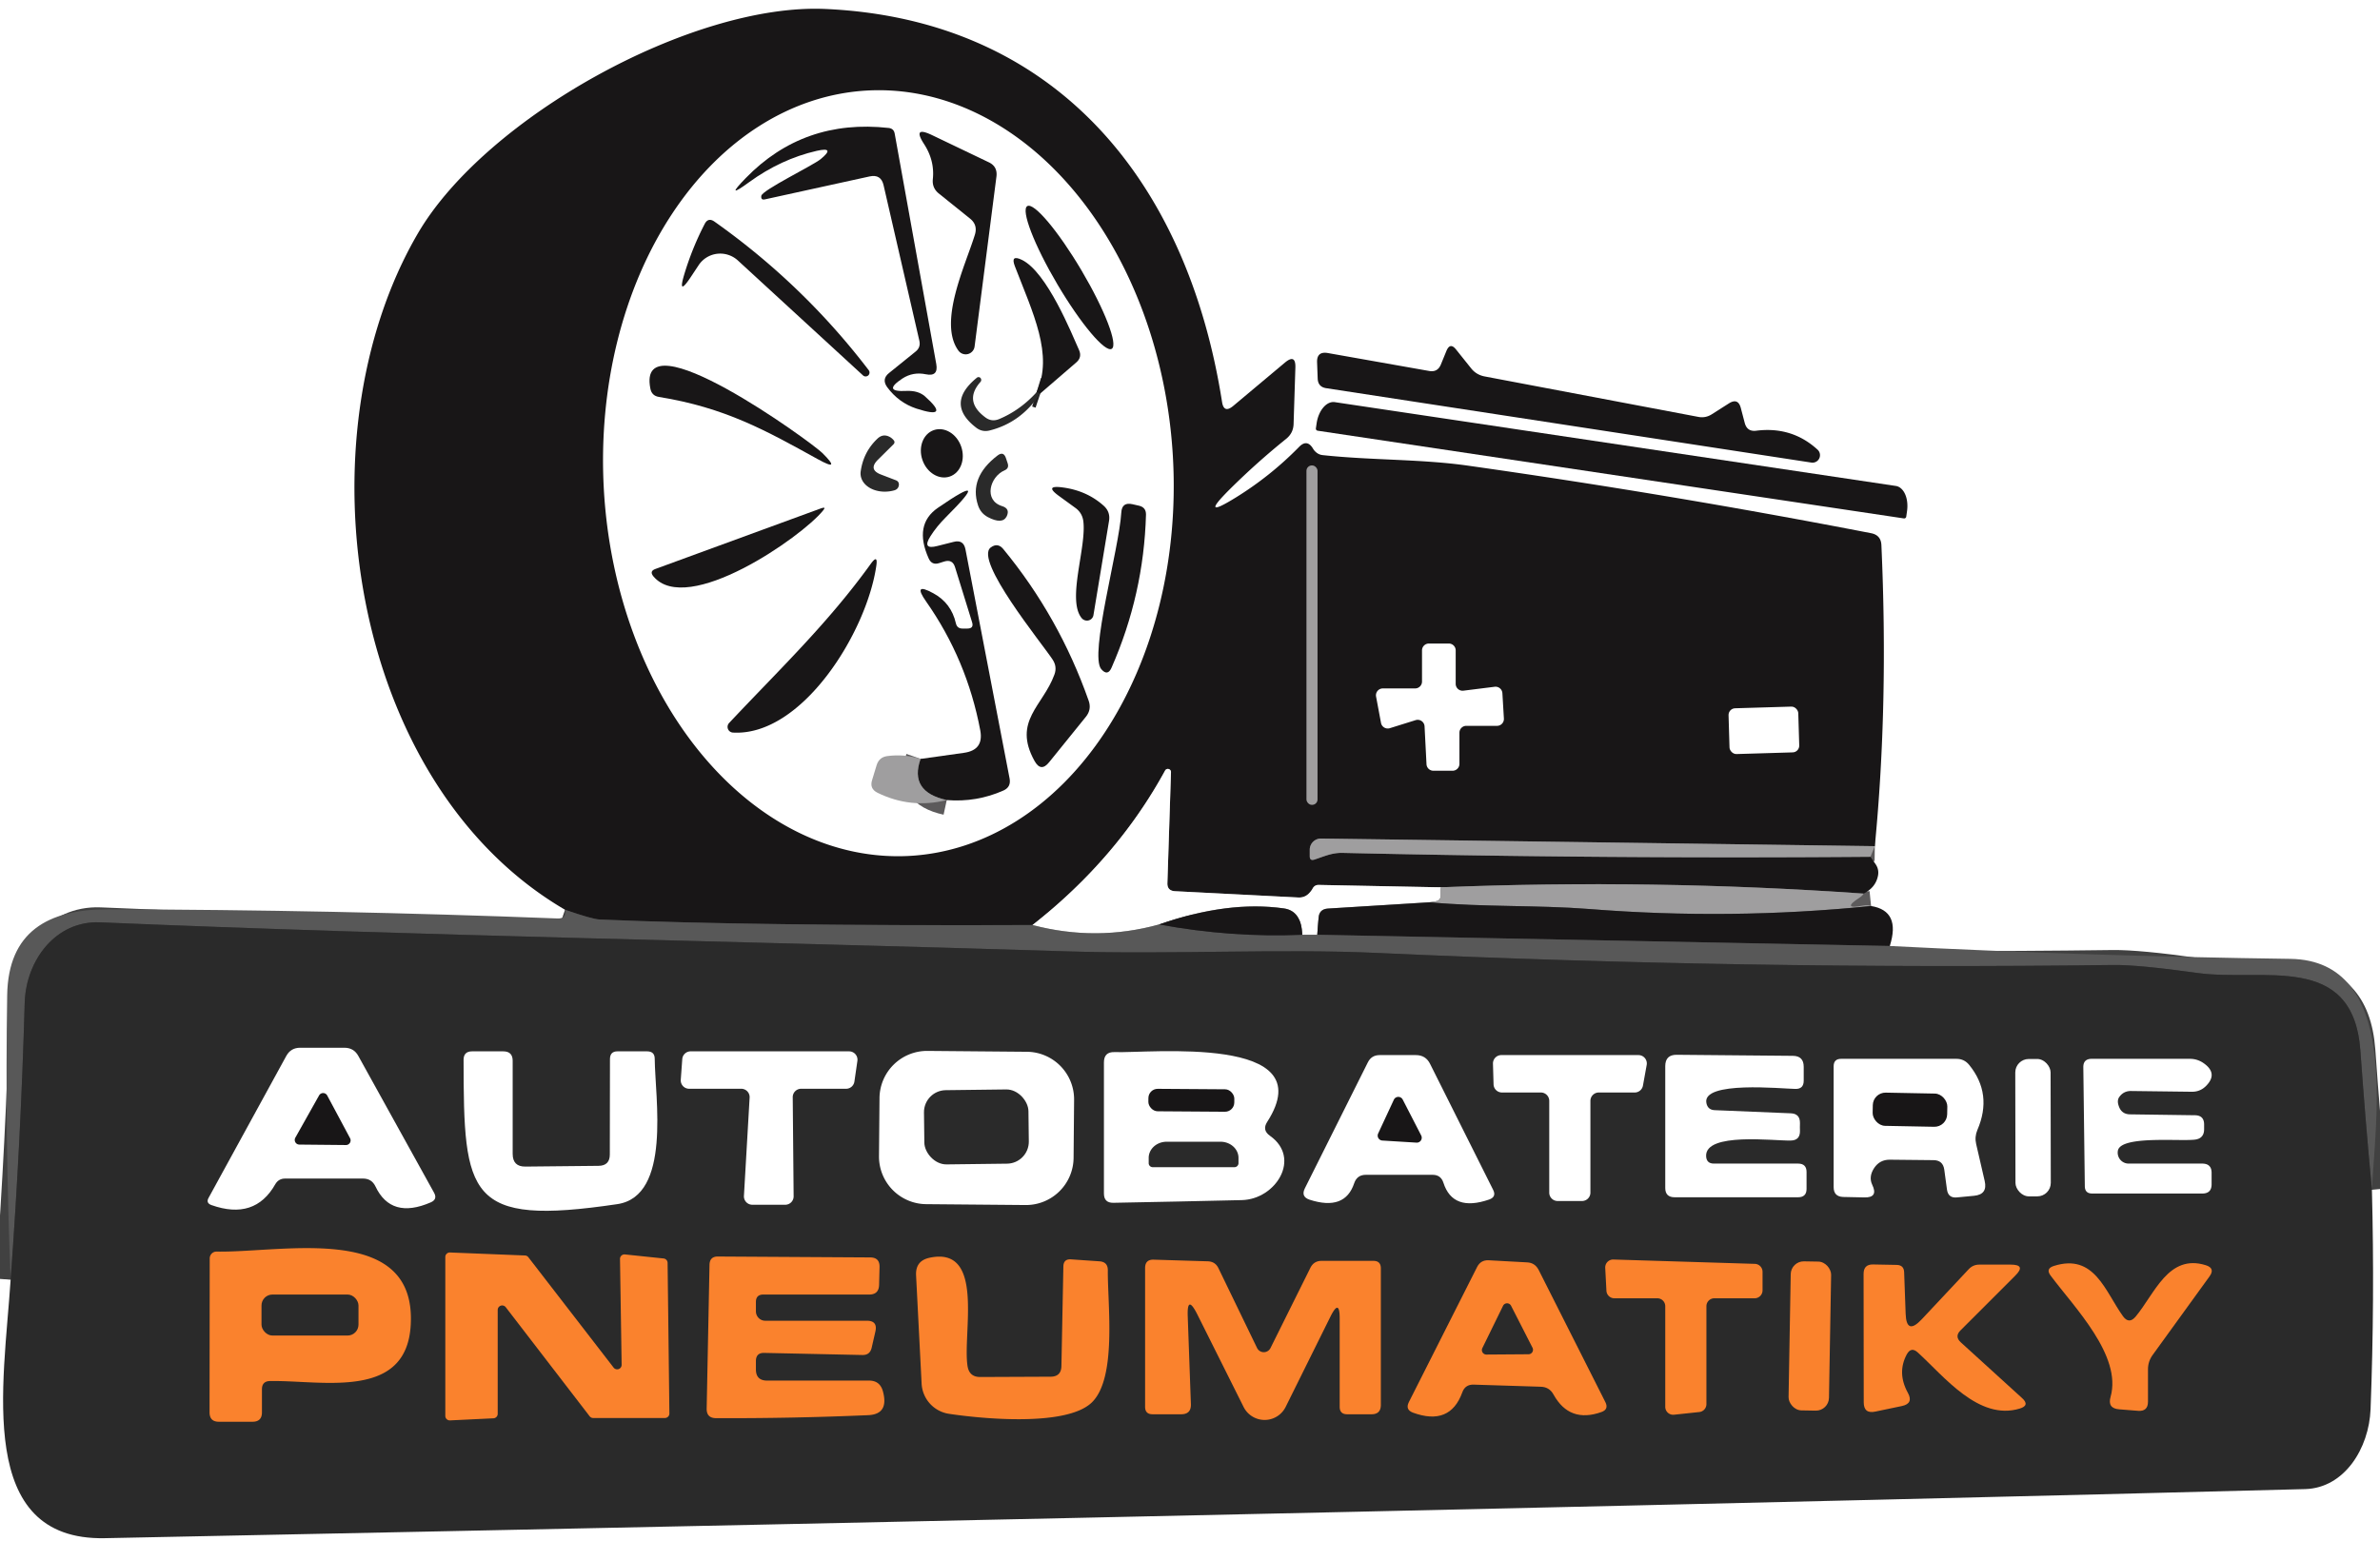 <?xml version="1.0" encoding="UTF-8" standalone="no"?>
<!DOCTYPE svg PUBLIC "-//W3C//DTD SVG 1.1//EN" "http://www.w3.org/Graphics/SVG/1.1/DTD/svg11.dtd">
<svg xmlns="http://www.w3.org/2000/svg" version="1.1" viewBox="0.00 0.00 159.00 103.00">
<path fill="#ffffff" d="
  M 0.00 0.00
  L 159.00 0.00
  L 159.00 103.00
  L 0.00 103.00
  L 0.00 0.00
  Z"
/>
<g stroke-width="2.00" fill="none" stroke-linecap="butt">
<path stroke="#5c5a5b" vector-effect="non-scaling-stroke" d="
  M 125.25 56.54
  L 88.26 56.03
  A 0.75 0.75 0.0 0 0 87.50 56.78
  L 87.50 57.21
  Q 87.50 57.53 87.80 57.44
  C 88.48 57.22 88.98 56.97 89.72 56.99
  Q 107.34 57.39 124.96 57.25"
/>
<path stroke="#5c5a5b" vector-effect="non-scaling-stroke" d="
  M 124.50 59.71
  Q 110.39 58.72 96.25 59.29"
/>
<path stroke="#8c8b8b" vector-effect="non-scaling-stroke" d="
  M 96.25 59.29
  L 88.09 59.13
  Q 87.83 59.13 87.70 59.36
  Q 87.62 59.51 87.50 59.64
  Q 87.20 59.99 86.74 59.97
  L 78.50 59.55
  Q 77.97 59.52 77.99 59.00
  L 78.23 51.59
  A 0.21 0.21 0.0 0 0 77.84 51.48
  Q 74.62 57.38 68.98 61.81"
/>
<path stroke="#383738" vector-effect="non-scaling-stroke" d="
  M 68.98 61.81
  Q 50.21 61.88 40.06 61.44
  Q 39.57 61.42 37.75 60.79"
/>
<path stroke="#cfcfcf" vector-effect="non-scaling-stroke" d="
  M 96.25 59.29
  L 96.25 59.80
  Q 96.26 60.18 95.88 60.23
  L 95.50 60.29"
/>
<path stroke="#8c8b8b" vector-effect="non-scaling-stroke" d="
  M 95.50 60.29
  L 88.71 60.71
  Q 88.13 60.75 88.09 61.33
  L 88.00 62.46"
/>
<path stroke="#acacac" vector-effect="non-scaling-stroke" d="
  M 88.00 62.46
  L 87.00 62.46"
/>
<path stroke="#8c8b8b" vector-effect="non-scaling-stroke" d="
  M 87.00 62.46
  Q 86.94 60.86 85.77 60.70
  Q 82.04 60.17 77.44 61.77"
/>
<path stroke="#acacac" vector-effect="non-scaling-stroke" d="
  M 77.44 61.77
  Q 73.25 62.93 68.98 61.81"
/>
<path stroke="#5c5a5b" vector-effect="non-scaling-stroke" d="
  M 125.00 60.54
  Q 115.58 61.49 106.17 60.74
  C 102.71 60.47 99.07 60.62 95.50 60.29"
/>
<path stroke="#383738" vector-effect="non-scaling-stroke" d="
  M 77.44 61.77
  Q 82.24 62.66 87.00 62.46"
/>
<path stroke="#414141" vector-effect="non-scaling-stroke" d="
  M 158.46 79.50
  Q 158.02 74.86 157.69 70.20
  C 157.20 63.54 151.12 65.63 146.78 65.01
  Q 142.85 64.46 141.16 64.48
  Q 116.63 64.80 92.13 63.68
  C 85.54 63.37 78.29 63.79 71.34 63.57
  C 49.78 62.89 28.24 62.54 6.69 61.63
  C 3.73 61.50 1.73 64.16 1.65 67.01
  Q 1.39 76.27 0.71 85.51"
/>
<path stroke="#383738" vector-effect="non-scaling-stroke" d="
  M 126.25 63.21
  L 88.00 62.46"
/>
</g>
<path fill="#181617" d="
  M 125.25 56.54
  L 88.26 56.03
  A 0.75 0.75 0.0 0 0 87.50 56.78
  L 87.50 57.21
  Q 87.50 57.53 87.80 57.44
  C 88.48 57.22 88.98 56.97 89.72 56.99
  Q 107.34 57.39 124.96 57.25
  L 125.30 57.74
  Q 125.56 58.12 125.45 58.57
  Q 125.28 59.32 124.50 59.71
  Q 110.39 58.72 96.25 59.29
  L 88.09 59.13
  Q 87.83 59.13 87.70 59.36
  Q 87.62 59.51 87.50 59.64
  Q 87.20 59.99 86.74 59.97
  L 78.50 59.55
  Q 77.97 59.52 77.99 59.00
  L 78.23 51.59
  A 0.21 0.21 0.0 0 0 77.84 51.48
  Q 74.62 57.38 68.98 61.81
  Q 50.21 61.88 40.06 61.44
  Q 39.57 61.42 37.75 60.79
  C 23.28 52.34 19.91 29.31 27.92 15.59
  C 32.44 7.86 46.24 0.19 55.16 0.60
  C 70.38 1.29 79.29 11.92 81.64 26.85
  Q 81.76 27.64 82.38 27.13
  L 85.84 24.23
  Q 86.57 23.62 86.54 24.57
  L 86.42 28.34
  Q 86.40 28.93 85.94 29.31
  Q 83.94 30.92 82.13 32.72
  Q 80.07 34.78 82.55 33.25
  Q 84.88 31.81 86.78 29.87
  Q 87.32 29.31 87.72 29.98
  Q 87.79 30.10 87.89 30.19
  Q 88.09 30.38 88.36 30.41
  C 91.62 30.76 94.93 30.67 98.04 31.11
  Q 111.61 33.03 125.01 35.63
  Q 125.66 35.76 125.69 36.42
  Q 126.17 47.08 125.25 56.54
  Z"
/>
<path fill="#ffffff" d="
  M 60.78 57.19
  A 25.61 19.04 86.8 0 1 40.34 32.683
  A 25.61 19.04 86.8 0 1 57.92 6.05
  A 25.61 19.04 86.8 0 1 78.36 30.557
  A 25.61 19.04 86.8 0 1 60.78 57.19
  Z"
/>
<g stroke-width="2.00" fill="none" stroke-linecap="butt">
<path stroke="#212021" vector-effect="non-scaling-stroke" d="
  M 69.50 26.29
  Q 69.38 26.25 69.25 26.21"
/>
<path stroke="#5c5a5b" vector-effect="non-scaling-stroke" d="
  M 63.25 53.46
  Q 60.72 52.91 61.50 50.71"
/>
</g>
<path fill="#181617" d="
  M 54.56 10.08
  Q 52.17 10.63 50.05 12.17
  Q 48.35 13.41 49.82 11.90
  Q 53.69 7.92 59.37 8.55
  Q 59.71 8.59 59.77 8.92
  L 62.55 24.33
  Q 62.70 25.18 61.86 25.01
  Q 61.00 24.83 60.29 25.29
  Q 58.90 26.21 60.57 26.12
  Q 61.34 26.09 61.79 26.48
  Q 63.56 28.06 61.22 27.30
  Q 60.04 26.91 59.27 25.87
  Q 58.88 25.33 59.40 24.92
  L 61.17 23.49
  Q 61.52 23.21 61.42 22.77
  L 59.03 12.38
  Q 58.86 11.62 58.09 11.79
  L 51.11 13.32
  Q 50.82 13.39 50.86 13.09
  C 50.90 12.71 54.31 11.06 54.83 10.63
  Q 55.85 9.79 54.56 10.08
  Z"
/>
<path fill="#181617" d="
  M 64.81 14.61
  L 62.72 12.93
  Q 62.26 12.56 62.32 11.97
  Q 62.45 10.73 61.73 9.62
  Q 60.94 8.40 62.25 9.02
  L 66.05 10.84
  Q 66.65 11.12 66.57 11.79
  L 65.11 23.15
  A 0.60 0.60 0.0 0 1 64.03 23.43
  C 62.65 21.54 64.51 17.70 65.13 15.68
  Q 65.33 15.03 64.81 14.61
  Z"
/>
<ellipse fill="#181617" cx="0.00" cy="0.00" transform="translate(71.45,18.54) rotate(59.4)" rx="5.54" ry="0.93"/>
<path fill="#181617" d="
  M 46.68 17.71
  L 46.11 18.57
  Q 45.28 19.80 45.70 18.38
  Q 46.23 16.60 47.08 14.96
  Q 47.31 14.52 47.72 14.80
  Q 53.65 18.99 58.04 24.74
  A 0.26 0.26 0.0 0 1 57.66 25.09
  L 49.29 17.40
  A 1.74 1.73 38.1 0 0 46.68 17.71
  Z"
/>
<path fill="#181617" d="
  M 69.50 26.29
  Q 69.38 26.25 69.25 26.21
  C 70.40 23.71 69.00 20.91 67.80 17.79
  Q 67.49 16.99 68.26 17.36
  C 69.95 18.17 71.61 22.33 72.08 23.37
  Q 72.31 23.87 71.90 24.22
  L 69.50 26.29
  Z"
/>
<path fill="#181617" d="
  M 117.33 28.78
  Q 119.72 28.48 121.43 30.05
  A 0.50 0.50 0.0 0 1 121.02 30.91
  L 88.61 25.94
  Q 88.05 25.86 88.03 25.29
  L 87.99 24.22
  Q 87.96 23.46 88.71 23.59
  L 95.49 24.79
  Q 96.03 24.88 96.25 24.38
  L 96.63 23.45
  Q 96.88 22.85 97.28 23.36
  L 98.28 24.61
  Q 98.62 25.04 99.17 25.15
  L 113.48 27.86
  Q 113.93 27.94 114.33 27.70
  L 115.51 26.95
  Q 116.12 26.57 116.30 27.27
  L 116.56 28.26
  Q 116.72 28.86 117.33 28.78
  Z"
/>
<path fill="#181617" d="
  M 54.63 30.68
  C 51.16 28.76 48.45 27.24 44.01 26.52
  Q 43.54 26.44 43.45 25.97
  C 42.47 21.04 54.16 29.50 54.94 30.27
  Q 56.26 31.58 54.63 30.68
  Z"
/>
<path fill="#2a2a2a" d="
  M 69.25 26.21
  Q 69.38 26.25 69.50 26.29
  Q 68.21 28.25 66.09 28.77
  Q 65.61 28.88 65.22 28.58
  Q 63.13 26.98 65.26 25.24
  A 0.19 0.18 -88.3 0 1 65.51 25.51
  Q 64.36 26.80 65.83 27.89
  Q 66.24 28.20 66.73 28.01
  Q 68.15 27.42 69.25 26.21
  Z"
/>
<path fill="#181617" d="
  M 88.03 28.78
  A 0.14 0.14 0.0 0 1 87.91 28.62
  L 87.96 28.28
  A 1.57 0.99 -81.5 0 1 89.17 26.87
  L 126.65 32.47
  A 1.57 0.99 -81.5 0 1 127.40 34.17
  L 127.35 34.52
  A 0.14 0.14 0.0 0 1 127.19 34.64
  L 88.03 28.78
  Z"
/>
<ellipse fill="#181617" cx="0.00" cy="0.00" transform="translate(62.92,30.29) rotate(71.0)" rx="1.64" ry="1.37"/>
<path fill="#2a2a2a" d="
  M 58.86 31.71
  L 59.85 32.09
  Q 60.08 32.18 60.05 32.43
  Q 60.01 32.68 59.76 32.76
  A 1.76 1.31 -7.5 0 1 57.50 31.50
  Q 57.68 30.20 58.62 29.31
  Q 58.99 28.96 59.43 29.19
  Q 59.57 29.26 59.70 29.41
  Q 59.82 29.55 59.69 29.69
  L 58.65 30.72
  Q 57.99 31.38 58.86 31.71
  Z"
/>
<path fill="#2a2a2a" d="
  M 67.11 31.43
  C 66.13 31.85 65.69 33.43 66.95 33.82
  Q 67.50 33.99 67.25 34.51
  Q 66.96 35.06 65.99 34.55
  Q 65.51 34.29 65.34 33.77
  Q 64.72 31.90 66.65 30.43
  Q 67.04 30.14 67.20 30.60
  L 67.32 30.96
  Q 67.43 31.29 67.11 31.43
  Z"
/>
<rect fill="#9f9e9f" x="87.28" y="31.10" width="0.74" height="22.68" rx="0.36"/>
<path fill="#181617" d="
  M 71.86 33.95
  L 70.76 33.15
  Q 69.72 32.40 70.99 32.57
  Q 72.60 32.78 73.73 33.79
  Q 74.19 34.20 74.09 34.81
  L 73.05 41.10
  A 0.45 0.44 29.9 0 1 72.27 41.31
  C 71.25 40.08 72.61 36.56 72.37 34.80
  Q 72.29 34.27 71.86 33.95
  Z"
/>
<path fill="#181617" d="
  M 43.78 38.02
  L 54.87 33.96
  Q 55.22 33.84 54.98 34.12
  C 53.54 35.90 45.90 41.20 43.65 38.51
  Q 43.37 38.17 43.78 38.02
  Z"
/>
<path fill="#181617" d="
  M 73.57 44.71
  C 72.76 43.75 74.77 36.65 74.91 34.25
  Q 74.95 33.53 75.65 33.69
  L 76.09 33.79
  Q 76.57 33.90 76.56 34.39
  Q 76.41 39.72 74.26 44.61
  Q 74.00 45.21 73.57 44.71
  Z"
/>
<path fill="#181617" d="
  M 63.25 53.46
  Q 60.72 52.91 61.50 50.71
  L 64.42 50.30
  Q 65.73 50.11 65.49 48.81
  Q 64.60 44.08 61.87 40.19
  Q 60.94 38.87 62.35 39.64
  Q 63.55 40.29 63.86 41.65
  Q 63.94 42.00 64.30 42.00
  L 64.62 42.00
  Q 65.08 42.00 64.94 41.57
  L 63.80 37.89
  Q 63.63 37.35 63.08 37.52
  L 62.73 37.63
  Q 62.25 37.78 62.04 37.31
  Q 61.03 35.05 62.66 33.93
  Q 66.40 31.36 63.20 34.55
  Q 62.57 35.18 62.16 35.83
  Q 61.57 36.76 62.63 36.48
  L 63.70 36.21
  Q 64.37 36.03 64.50 36.71
  L 67.45 52.03
  Q 67.55 52.59 67.04 52.82
  Q 65.24 53.62 63.25 53.46
  Z"
/>
<path fill="#181617" d="
  M 70.32 44.07
  C 69.62 43.00 65.05 37.42 66.19 36.58
  Q 66.65 36.24 67.02 36.68
  Q 70.76 41.22 72.73 46.82
  Q 72.94 47.41 72.54 47.90
  L 70.09 50.93
  Q 69.54 51.62 69.11 50.84
  C 67.64 48.18 69.68 47.17 70.44 45.08
  Q 70.64 44.55 70.32 44.07
  Z"
/>
<path fill="#181617" d="
  M 48.71 48.31
  C 52.06 44.74 55.28 41.69 58.17 37.68
  Q 58.67 36.99 58.54 37.83
  C 57.89 42.27 53.57 49.22 48.96 48.95
  A 0.38 0.38 0.0 0 1 48.71 48.31
  Z"
/>
<path fill="#ffffff" d="
  M 95.00 45.54
  L 95.00 43.46
  A 0.46 0.46 0.0 0 1 95.46 43.00
  L 96.79 43.00
  A 0.46 0.46 0.0 0 1 97.25 43.46
  L 97.25 45.70
  A 0.46 0.46 0.0 0 0 97.77 46.15
  L 99.85 45.89
  A 0.46 0.46 0.0 0 1 100.37 46.32
  L 100.47 48.01
  A 0.46 0.46 0.0 0 1 100.01 48.50
  L 97.96 48.50
  A 0.46 0.46 0.0 0 0 97.50 48.96
  L 97.50 51.04
  A 0.46 0.46 0.0 0 1 97.04 51.50
  L 95.76 51.50
  A 0.46 0.46 0.0 0 1 95.30 51.06
  L 95.17 48.53
  A 0.46 0.46 0.0 0 0 94.57 48.12
  L 92.84 48.66
  A 0.46 0.46 0.0 0 1 92.26 48.30
  L 91.93 46.54
  A 0.46 0.46 0.0 0 1 92.38 46.00
  L 94.54 46.00
  A 0.46 0.46 0.0 0 0 95.00 45.54
  Z"
/>
<rect fill="#ffffff" x="-2.33" y="-1.53" transform="translate(117.84,48.80) rotate(-1.7)" width="4.66" height="3.06" rx="0.45"/>
<path fill="#9f9e9f" d="
  M 61.50 50.71
  Q 60.72 52.91 63.25 53.46
  Q 60.84 54.06 58.62 52.97
  Q 58.08 52.70 58.26 52.13
  L 58.57 51.11
  Q 58.74 50.59 59.28 50.52
  Q 60.42 50.37 61.50 50.71
  Z"
/>
<path fill="#ffffff" d="
  M 96.25 59.29
  L 96.25 59.80
  Q 96.26 60.18 95.88 60.23
  L 95.50 60.29
  L 88.71 60.71
  Q 88.13 60.75 88.09 61.33
  L 88.00 62.46
  L 87.00 62.46
  Q 86.94 60.86 85.77 60.70
  Q 82.04 60.17 77.44 61.77
  Q 73.25 62.93 68.98 61.81
  Q 74.62 57.38 77.84 51.48
  A 0.21 0.21 0.0 0 1 78.23 51.59
  L 77.99 59.00
  Q 77.97 59.52 78.50 59.55
  L 86.74 59.97
  Q 87.20 59.99 87.50 59.64
  Q 87.62 59.51 87.70 59.36
  Q 87.83 59.13 88.09 59.13
  L 96.25 59.29
  Z"
/>
<path fill="#9f9e9f" d="
  M 125.25 56.54
  L 124.96 57.25
  Q 107.34 57.39 89.72 56.99
  C 88.98 56.97 88.48 57.22 87.80 57.44
  Q 87.50 57.53 87.50 57.21
  L 87.50 56.78
  A 0.75 0.75 0.0 0 1 88.26 56.03
  L 125.25 56.54
  Z"
/>
<path fill="#9f9e9f" d="
  M 124.50 59.71
  Q 124.44 59.84 124.23 59.98
  Q 122.97 60.80 124.47 60.51
  Q 124.77 60.45 125.00 60.54
  Q 115.58 61.49 106.17 60.74
  C 102.71 60.47 99.07 60.62 95.50 60.29
  L 95.88 60.23
  Q 96.26 60.18 96.25 59.80
  L 96.25 59.29
  Q 110.39 58.72 124.50 59.71
  Z"
/>
<path fill="#181617" d="
  M 95.50 60.29
  C 99.07 60.62 102.71 60.47 106.17 60.74
  Q 115.58 61.49 125.00 60.54
  Q 127.00 60.86 126.25 63.21
  L 88.00 62.46
  L 88.09 61.33
  Q 88.13 60.75 88.71 60.71
  L 95.50 60.29
  Z"
/>
<path fill="#585858" d="
  M 37.75 60.79
  Q 39.57 61.42 40.06 61.44
  Q 50.21 61.88 68.98 61.81
  Q 73.25 62.93 77.44 61.77
  Q 82.24 62.66 87.00 62.46
  L 88.00 62.46
  L 126.25 63.21
  Q 139.62 63.89 153.00 64.07
  C 160.36 64.17 158.69 74.77 158.46 79.50
  Q 158.02 74.86 157.69 70.20
  C 157.20 63.54 151.12 65.63 146.78 65.01
  Q 142.85 64.46 141.16 64.48
  Q 116.63 64.80 92.13 63.68
  C 85.54 63.37 78.29 63.79 71.34 63.57
  C 49.78 62.89 28.24 62.54 6.69 61.63
  C 3.73 61.50 1.73 64.16 1.65 67.01
  Q 1.39 76.27 0.71 85.51
  Q 0.33 76.00 0.48 66.49
  C 0.55 62.28 3.17 60.76 7.20 60.76
  Q 22.21 60.79 37.22 61.37
  C 37.65 61.39 37.79 61.22 37.75 60.79
  Z"
/>
<path fill="#181617" d="
  M 87.00 62.46
  Q 82.24 62.66 77.44 61.77
  Q 82.04 60.17 85.77 60.70
  Q 86.94 60.86 87.00 62.46
  Z"
/>
<path fill="#2a2a2a" d="
  M 158.46 79.50
  Q 158.65 86.84 158.37 94.16
  C 158.27 96.78 156.62 99.43 154.00 99.50
  Q 101.55 100.87 7.00 102.78
  C -1.67 102.95 0.25 92.54 0.71 85.51
  Q 1.39 76.27 1.65 67.01
  C 1.73 64.16 3.73 61.50 6.69 61.63
  C 28.24 62.54 49.78 62.89 71.34 63.57
  C 78.29 63.79 85.54 63.37 92.13 63.68
  Q 116.63 64.80 141.16 64.48
  Q 142.85 64.46 146.78 65.01
  C 151.12 65.63 157.20 63.54 157.69 70.20
  Q 158.02 74.86 158.46 79.50
  Z"
/>
<path fill="#ffffff" d="
  M 24.25 78.75
  L 19.05 78.75
  Q 18.61 78.75 18.39 79.13
  Q 17.02 81.55 14.12 80.52
  Q 13.74 80.38 13.94 80.03
  L 19.13 70.55
  Q 19.43 70.01 20.05 70.01
  L 23.01 70.01
  Q 23.64 70.01 23.94 70.56
  L 29.00 79.70
  Q 29.24 80.14 28.78 80.34
  Q 26.13 81.49 25.08 79.27
  Q 24.83 78.75 24.25 78.75
  Z"
/>
<path fill="#ffffff" d="
  M 35.10 77.95
  L 39.99 77.90
  Q 40.74 77.89 40.74 77.14
  L 40.75 70.75
  Q 40.76 70.25 41.25 70.25
  L 43.23 70.25
  Q 43.74 70.25 43.74 70.75
  C 43.76 73.34 44.87 79.92 41.24 80.46
  C 31.20 81.95 30.98 79.93 30.97 70.82
  Q 30.97 70.25 31.54 70.25
  L 33.62 70.25
  Q 34.25 70.25 34.25 70.88
  L 34.25 77.10
  Q 34.25 77.96 35.10 77.95
  Z"
/>
<path fill="#ffffff" d="
  M 52.96 73.31
  L 53.02 79.94
  A 0.56 0.56 0.0 0 1 52.46 80.50
  L 50.26 80.50
  A 0.56 0.56 0.0 0 1 49.70 79.91
  L 50.08 73.34
  A 0.56 0.56 0.0 0 0 49.52 72.75
  L 46.03 72.75
  A 0.56 0.56 0.0 0 1 45.48 72.15
  L 45.58 70.77
  A 0.56 0.56 0.0 0 1 46.14 70.25
  L 56.73 70.25
  A 0.56 0.56 0.0 0 1 57.28 70.89
  L 57.08 72.27
  A 0.56 0.56 0.0 0 1 56.53 72.75
  L 53.52 72.75
  A 0.56 0.56 0.0 0 0 52.96 73.31
  Z"
/>
<path fill="#ffffff" d="
  M 71.723 77.367
  A 3.18 3.18 0.0 0 1 68.515 80.519
  L 61.875 80.461
  A 3.18 3.18 0.0 0 1 58.723 77.253
  L 58.757 73.373
  A 3.18 3.18 0.0 0 1 61.965 70.221
  L 68.605 70.279
  A 3.18 3.18 0.0 0 1 71.757 73.487
  L 71.723 77.367
  Z"
/>
<path fill="#ffffff" d="
  M 84.84 75.89
  C 86.96 77.39 85.23 80.14 82.96 80.19
  Q 78.67 80.29 74.38 80.37
  Q 73.75 80.38 73.75 79.75
  L 73.75 70.99
  Q 73.75 70.28 74.45 70.30
  C 76.76 70.39 88.43 69.09 84.66 74.96
  Q 84.30 75.51 84.84 75.89
  Z"
/>
<path fill="#ffffff" d="
  M 95.71 78.50
  L 91.25 78.50
  Q 90.66 78.50 90.47 79.06
  Q 89.85 80.93 87.48 80.16
  Q 86.90 79.96 87.17 79.41
  L 91.38 70.99
  Q 91.62 70.50 92.17 70.50
  L 94.59 70.50
  Q 95.25 70.50 95.54 71.09
  L 99.75 79.50
  Q 99.99 79.97 99.49 80.15
  Q 97.06 80.99 96.43 79.03
  Q 96.26 78.50 95.71 78.50
  Z"
/>
<path fill="#ffffff" d="
  M 106.25 73.56
  L 106.25 79.69
  A 0.56 0.56 0.0 0 1 105.69 80.25
  L 104.06 80.25
  A 0.56 0.56 0.0 0 1 103.50 79.69
  L 103.50 73.56
  A 0.56 0.56 0.0 0 0 102.94 73.00
  L 100.34 73.00
  A 0.56 0.56 0.0 0 1 99.78 72.45
  L 99.74 71.07
  A 0.56 0.56 0.0 0 1 100.30 70.50
  L 109.46 70.50
  A 0.56 0.56 0.0 0 1 110.01 71.16
  L 109.76 72.54
  A 0.56 0.56 0.0 0 1 109.21 73.00
  L 106.81 73.00
  A 0.56 0.56 0.0 0 0 106.25 73.56
  Z"
/>
<path fill="#ffffff" d="
  M 113.98 77.25
  Q 114.00 77.75 114.50 77.75
  L 120.12 77.75
  Q 120.69 77.75 120.69 78.31
  L 120.69 79.44
  Q 120.69 80.00 120.12 80.00
  L 111.88 80.00
  Q 111.25 80.00 111.25 79.38
  L 111.25 71.24
  Q 111.25 70.47 112.02 70.48
  L 119.78 70.55
  Q 120.50 70.56 120.50 71.28
  L 120.50 72.21
  Q 120.50 72.78 119.93 72.76
  C 119.06 72.75 113.68 72.20 114.00 73.71
  Q 114.09 74.16 114.55 74.18
  L 119.63 74.39
  Q 120.26 74.41 120.25 75.05
  Q 120.24 75.32 120.25 75.57
  Q 120.26 76.20 119.63 76.21
  C 118.53 76.24 113.92 75.64 113.98 77.25
  Z"
/>
<path fill="#ffffff" d="
  M 125.21 78.04
  Q 124.82 78.63 125.08 79.17
  Q 125.50 80.04 124.54 80.01
  L 123.14 79.98
  Q 122.50 79.96 122.50 79.32
  L 122.50 71.25
  Q 122.50 70.75 123.00 70.75
  L 130.71 70.75
  Q 131.22 70.75 131.55 71.15
  Q 133.14 73.10 132.10 75.51
  Q 131.91 75.96 132.02 76.44
  L 132.59 78.91
  Q 132.80 79.81 131.89 79.90
  L 130.74 80.01
  Q 130.15 80.07 130.07 79.48
  L 129.89 78.15
  Q 129.80 77.52 129.16 77.52
  L 126.24 77.49
  Q 125.58 77.49 125.21 78.04
  Z"
/>
<rect fill="#ffffff" x="-1.18" y="-4.59" transform="translate(135.82,75.35) rotate(-0.1)" width="2.36" height="9.18" rx="0.90"/>
<path fill="#ffffff" d="
  M 141.49 76.88
  A 0.73 0.73 0.0 0 0 142.21 77.75
  L 147.12 77.75
  Q 147.75 77.75 147.75 78.37
  L 147.75 79.13
  Q 147.75 79.75 147.13 79.75
  L 139.77 79.75
  Q 139.29 79.75 139.28 79.27
  L 139.18 71.32
  Q 139.17 70.75 139.74 70.75
  L 146.30 70.75
  Q 146.81 70.75 147.23 71.05
  Q 148.19 71.73 147.39 72.55
  Q 146.99 72.96 146.42 72.95
  L 142.38 72.90
  Q 141.88 72.89 141.59 73.29
  Q 141.41 73.53 141.55 73.91
  Q 141.73 74.45 142.30 74.46
  L 146.64 74.52
  Q 147.25 74.53 147.25 75.14
  L 147.25 75.45
  Q 147.25 76.08 146.62 76.15
  C 145.59 76.27 141.69 75.87 141.49 76.88
  Z"
/>
<rect fill="#2a2a2a" x="-3.49" y="-2.48" transform="translate(65.23,75.30) rotate(-0.7)" width="6.98" height="4.96" rx="1.47"/>
<rect fill="#181617" x="-2.87" y="-0.75" transform="translate(79.59,73.52) rotate(0.4)" width="5.74" height="1.50" rx="0.62"/>
<path fill="#181617" d="
  M 19.73 76.02
  L 21.32 73.19
  A 0.31 0.31 0.0 0 1 21.86 73.20
  L 23.39 76.06
  A 0.31 0.31 0.0 0 1 23.11 76.51
  L 20.00 76.48
  A 0.31 0.31 0.0 0 1 19.73 76.02
  Z"
/>
<rect fill="#181617" x="-2.49" y="-1.11" transform="translate(127.60,74.15) rotate(1.1)" width="4.98" height="2.22" rx="0.85"/>
<path fill="#181617" d="
  M 93.71 73.47
  L 94.94 75.86
  A 0.33 0.33 0.0 0 1 94.63 76.35
  L 92.35 76.21
  A 0.33 0.33 0.0 0 1 92.07 75.74
  L 93.12 73.48
  A 0.33 0.33 0.0 0 1 93.71 73.47
  Z"
/>
<path fill="#2a2a2a" d="
  M 77.01 77.99
  A 0.27 0.27 0.0 0 1 76.74 77.71
  L 76.74 77.36
  A 1.20 1.08 0.1 0 1 77.94 76.29
  L 81.54 76.29
  A 1.20 1.08 0.1 0 1 82.74 77.38
  L 82.74 77.73
  A 0.27 0.27 0.0 0 1 82.47 77.99
  L 77.01 77.99
  Z"
/>
<path fill="#fa822d" d="
  M 17.50 92.83
  L 17.50 94.37
  Q 17.50 95.00 16.87 95.00
  L 14.62 95.00
  Q 14.00 95.00 14.00 94.37
  L 14.01 84.09
  A 0.46 0.45 -89.4 0 1 14.47 83.63
  C 18.90 83.71 27.82 81.64 27.44 88.52
  C 27.17 93.58 21.54 92.22 18.04 92.28
  Q 17.50 92.29 17.50 92.83
  Z"
/>
<path fill="#fa822d" d="
  M 41.53 91.21
  L 41.42 84.13
  A 0.30 0.30 0.0 0 1 41.75 83.82
  L 44.33 84.09
  A 0.30 0.30 0.0 0 1 44.60 84.39
  L 44.72 94.45
  A 0.30 0.30 0.0 0 1 44.42 94.75
  L 39.63 94.75
  A 0.30 0.30 0.0 0 1 39.39 94.63
  L 33.79 87.35
  A 0.30 0.30 0.0 0 0 33.25 87.53
  L 33.25 94.47
  A 0.30 0.30 0.0 0 1 32.96 94.77
  L 30.06 94.91
  A 0.30 0.30 0.0 0 1 29.75 94.61
  L 29.75 83.99
  A 0.30 0.30 0.0 0 1 30.06 83.69
  L 35.07 83.89
  A 0.30 0.30 0.0 0 1 35.30 84.01
  L 41.00 91.39
  A 0.30 0.30 0.0 0 0 41.53 91.21
  Z"
/>
<path fill="#fa822d" d="
  M 50.50 87.62
  A 0.63 0.62 -90.0 0 0 51.12 88.25
  L 57.91 88.25
  Q 58.65 88.25 58.48 88.98
  L 58.23 90.07
  Q 58.11 90.55 57.62 90.54
  L 51.05 90.40
  Q 50.50 90.39 50.50 90.95
  L 50.50 91.50
  Q 50.50 92.25 51.25 92.25
  L 58.06 92.25
  Q 58.78 92.25 58.98 92.95
  Q 59.41 94.50 58.00 94.56
  Q 52.92 94.78 47.84 94.76
  Q 47.20 94.76 47.21 94.12
  L 47.40 84.52
  Q 47.41 83.95 47.97 83.96
  L 58.15 84.02
  Q 58.77 84.03 58.76 84.65
  L 58.73 85.86
  Q 58.71 86.50 58.07 86.50
  L 51.00 86.50
  Q 50.50 86.50 50.50 87.00
  L 50.50 87.62
  Z"
/>
<path fill="#fa822d" d="
  M 65.48 92.01
  L 70.18 91.99
  Q 70.90 91.99 70.91 91.27
  L 71.04 84.63
  Q 71.05 84.11 71.56 84.15
  L 73.45 84.28
  Q 74.02 84.32 74.01 84.89
  C 73.99 87.16 74.64 92.13 72.91 93.74
  C 71.18 95.34 65.59 94.80 63.40 94.47
  A 2.15 2.15 0.0 0 1 61.57 92.45
  L 61.20 85.22
  Q 61.15 84.24 62.11 84.04
  C 65.83 83.25 64.29 89.11 64.64 91.29
  Q 64.76 92.01 65.48 92.01
  Z"
/>
<path fill="#fa822d" d="
  M 88.89 87.96
  L 85.89 94.01
  A 1.57 1.57 0.0 0 1 83.08 94.01
  L 79.98 87.81
  Q 79.29 86.45 79.35 87.98
  L 79.56 93.83
  Q 79.58 94.50 78.91 94.50
  L 77.00 94.50
  Q 76.50 94.50 76.50 94.00
  L 76.50 84.73
  Q 76.50 84.15 77.08 84.17
  L 80.70 84.28
  Q 81.19 84.30 81.40 84.74
  L 83.98 90.07
  A 0.50 0.50 0.0 0 0 84.88 90.07
  L 87.54 84.72
  Q 87.77 84.25 88.29 84.25
  L 91.75 84.25
  Q 92.25 84.25 92.25 84.75
  L 92.25 93.87
  Q 92.25 94.50 91.63 94.50
  L 90.00 94.50
  Q 89.50 94.50 89.50 94.00
  L 89.50 88.10
  Q 89.50 86.74 88.89 87.96
  Z"
/>
<path fill="#fa822d" d="
  M 97.69 93.04
  Q 96.87 95.30 94.39 94.39
  Q 93.87 94.19 94.12 93.69
  L 98.68 84.66
  Q 98.92 84.19 99.44 84.21
  L 102.01 84.35
  Q 102.54 84.37 102.79 84.85
  L 107.25 93.69
  Q 107.49 94.17 106.99 94.35
  Q 104.86 95.11 103.79 93.19
  Q 103.51 92.67 102.92 92.66
  L 98.46 92.52
  Q 97.88 92.50 97.69 93.04
  Z"
/>
<path fill="#fa822d" d="
  M 110.72 86.75
  L 107.85 86.75
  A 0.53 0.53 0.0 0 1 107.32 86.25
  L 107.24 84.72
  A 0.53 0.53 0.0 0 1 107.79 84.16
  L 117.24 84.45
  A 0.53 0.53 0.0 0 1 117.75 84.98
  L 117.75 86.22
  A 0.53 0.53 0.0 0 1 117.22 86.75
  L 114.53 86.75
  A 0.53 0.53 0.0 0 0 114.00 87.28
  L 114.00 93.82
  A 0.53 0.53 0.0 0 1 113.53 94.35
  L 111.84 94.53
  A 0.53 0.53 0.0 0 1 111.25 94.00
  L 111.25 87.28
  A 0.53 0.53 0.0 0 0 110.72 86.75
  Z"
/>
<rect fill="#fa822d" x="-1.35" y="-4.98" transform="translate(120.91,89.27) rotate(1.0)" width="2.70" height="9.96" rx="0.87"/>
<path fill="#fa822d" d="
  M 128.37 88.17
  L 131.52 84.81
  Q 131.81 84.50 132.23 84.50
  L 134.33 84.50
  Q 135.38 84.50 134.63 85.24
  L 130.97 88.90
  Q 130.57 89.30 130.99 89.69
  L 135.09 93.42
  Q 135.63 93.91 134.93 94.12
  C 132.19 94.95 129.89 91.98 128.12 90.37
  Q 127.68 89.97 127.39 90.49
  Q 126.72 91.73 127.46 93.07
  Q 127.85 93.78 127.06 93.95
  L 125.29 94.32
  Q 124.51 94.49 124.51 93.70
  L 124.50 85.12
  Q 124.50 84.48 125.13 84.49
  L 126.71 84.52
  Q 127.20 84.53 127.21 85.02
  L 127.31 87.78
  Q 127.36 89.24 128.37 88.17
  Z"
/>
<path fill="#fa822d" d="
  M 142.67 87.98
  C 143.95 86.45 144.86 83.76 147.36 84.54
  Q 148.01 84.74 147.61 85.29
  L 143.81 90.54
  Q 143.50 90.97 143.50 91.49
  L 143.50 93.66
  Q 143.50 94.32 142.84 94.27
  L 141.58 94.17
  Q 140.78 94.11 141.00 93.34
  C 141.78 90.58 138.57 87.35 137.00 85.24
  Q 136.64 84.77 137.21 84.59
  C 139.92 83.73 140.63 86.28 141.83 87.95
  Q 142.23 88.50 142.67 87.98
  Z"
/>
<rect fill="#2a2a2a" x="17.47" y="86.50" width="6.48" height="2.74" rx="0.73"/>
<path fill="#2a2a2a" d="
  M 99.03 90.08
  L 100.41 87.26
  A 0.30 0.30 0.0 0 1 100.95 87.25
  L 102.38 90.05
  A 0.30 0.30 0.0 0 1 102.12 90.49
  L 99.30 90.51
  A 0.30 0.30 0.0 0 1 99.03 90.08
  Z"
/>
</svg>
